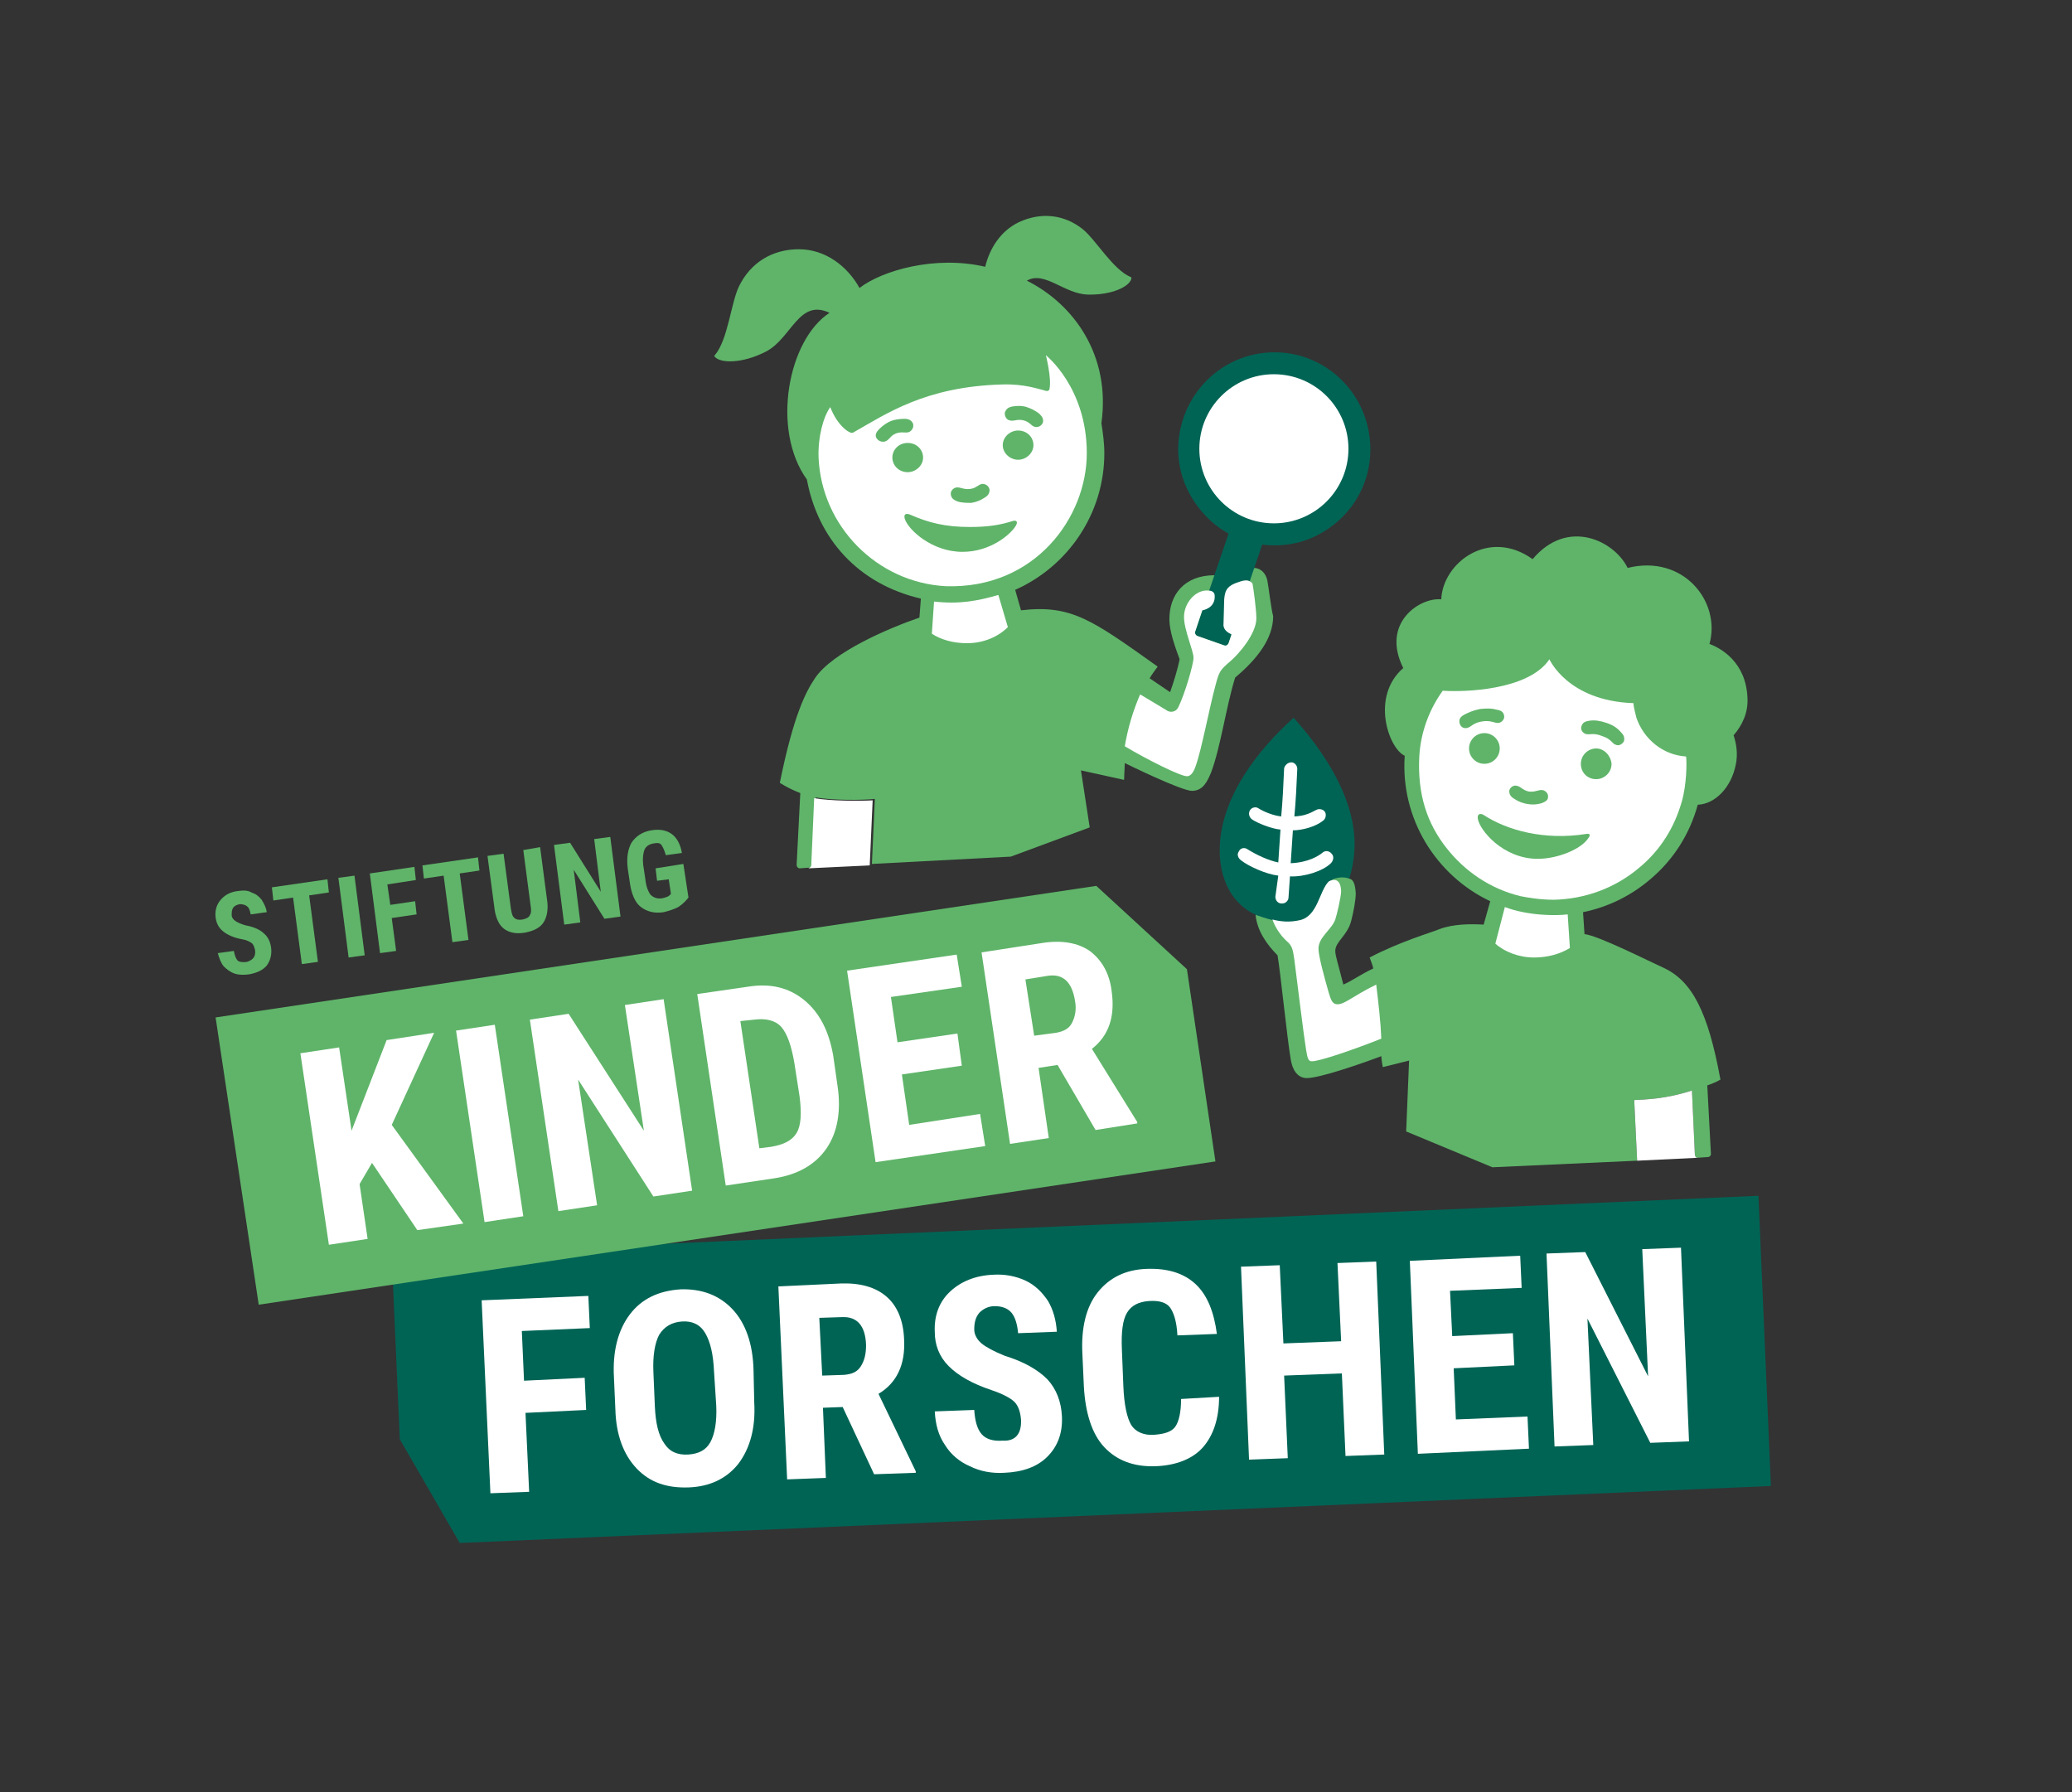 <?xml version="1.0" encoding="UTF-8"?>
<svg xmlns="http://www.w3.org/2000/svg" xmlns:xlink="http://www.w3.org/1999/xlink" version="1.1" id="SKF_Logo_ohne_UZ" x="0px" y="0px" viewBox="0 0 283.5 245.2" style="enable-background:new 0 0 283.5 245.2;" xml:space="preserve">
<rect x="0" y="0" width="283.5" height="245.2" fill="#333333" stroke="none"/>
<style type="text/css">
	.st0{fill:#006455;}
	.st1{fill:#5FB469;}
	.st2{fill:#FFFFFF;}
</style>
<g>
	<polygon class="st0" points="62.9,211.1 242.3,203.3 240.6,163.6 53.6,171.8 54.7,196.9  "></polygon>
	<polygon class="st1" points="162.4,132.6 150,121.2 29.5,139.2 35.4,178.5 166.3,158.9  "></polygon>
	<g>
		<path class="st2" d="M80.2,192.9l-8.3,0.4l0.5,10.8l-5.3,0.2l-1.2-26.4l14.6-0.6l0.2,4.4l-9.3,0.4l0.3,6.8l8.3-0.4L80.2,192.9z"></path>
		<path class="st2" d="M103.2,191.9c0.2,3.5-0.6,6.3-2.2,8.4c-1.6,2-3.9,3.1-6.8,3.2c-3,0.1-5.3-0.7-7.1-2.6s-2.8-4.6-2.9-8    l-0.2-4.5c-0.2-3.6,0.6-6.5,2.2-8.6c1.6-2.1,3.9-3.2,6.9-3.4c2.9-0.1,5.3,0.8,7.1,2.7s2.8,4.7,2.9,8.3L103.2,191.9z M97.7,187.7    c-0.1-2.4-0.5-4.1-1.2-5.3s-1.8-1.7-3.2-1.6c-1.4,0.1-2.4,0.7-3.1,1.8c-0.6,1.1-0.9,2.9-0.8,5.1l0.2,4.7c0.1,2.3,0.5,4,1.3,5.1    c0.7,1.1,1.8,1.6,3.3,1.5c1.4-0.1,2.4-0.6,3-1.7s0.9-2.8,0.8-5L97.7,187.7z"></path>
		<path class="st2" d="M115.3,192.5l-2.7,0.1l0.4,9.6l-5.3,0.2l-1.2-26.4l8.5-0.4c2.7-0.1,4.8,0.5,6.3,1.8c1.5,1.3,2.3,3.3,2.4,5.8    c0.2,3.5-1,6-3.5,7.5l5.1,10.6l0,0.2l-5.7,0.2L115.3,192.5z M112.5,188.2l3-0.1c1.1-0.1,1.8-0.4,2.3-1.2s0.7-1.7,0.7-2.9    c-0.1-2.6-1.2-3.9-3.3-3.8l-3.1,0.1L112.5,188.2z"></path>
		<path class="st2" d="M139.7,194.2c-0.1-1.1-0.4-1.9-0.9-2.4s-1.6-1.1-3.1-1.6c-2.7-0.9-4.6-2-5.9-3.3s-1.9-2.9-1.9-4.7    c-0.1-2.2,0.6-4.1,2.1-5.5s3.5-2.2,5.9-2.3c1.6-0.1,3.1,0.2,4.4,0.8c1.3,0.6,2.3,1.6,3.1,2.8c0.7,1.2,1.1,2.6,1.2,4.2l-5.3,0.2    c-0.1-1.2-0.4-2.2-0.9-2.8s-1.3-0.9-2.3-0.9c-0.9,0-1.6,0.4-2.1,0.9c-0.5,0.6-0.7,1.3-0.7,2.3c0,0.7,0.4,1.4,1,1.9    s1.7,1.1,3.2,1.7c2.6,0.8,4.5,1.9,5.8,3.2c1.2,1.3,1.9,3,2,5.1c0.1,2.3-0.6,4.1-2,5.5s-3.4,2.1-5.9,2.2c-1.7,0.1-3.3-0.2-4.7-0.9    c-1.4-0.6-2.6-1.6-3.4-2.9c-0.9-1.3-1.3-2.8-1.4-4.6l5.4-0.2c0.1,1.5,0.4,2.6,1,3.3s1.6,1,2.9,0.9    C138.9,197.2,139.8,196.2,139.7,194.2z"></path>
		<path class="st2" d="M166.8,191.1c0,3-0.8,5.3-2.2,6.9s-3.7,2.5-6.5,2.6c-3,0.1-5.3-0.8-7-2.6s-2.6-4.7-2.8-8.3l-0.2-4.4    c-0.2-3.6,0.5-6.5,2.1-8.5c1.6-2,3.8-3.1,6.7-3.2c2.9-0.1,5.1,0.6,6.7,2.1c1.6,1.5,2.5,3.8,2.9,6.8l-5.4,0.2    c-0.1-1.9-0.5-3.1-1-3.8s-1.5-1-2.9-0.9c-1.4,0.1-2.4,0.6-3,1.6s-0.8,2.7-0.7,5l0.2,5c0.1,2.6,0.5,4.4,1.1,5.4    c0.6,0.9,1.7,1.4,3.1,1.3c1.4-0.1,2.4-0.4,2.9-1.1c0.5-0.7,0.8-2,0.8-3.8L166.8,191.1z"></path>
		<path class="st2" d="M189.4,199l-5.3,0.2l-0.5-11.3l-7.9,0.3l0.5,11.3l-5.3,0.2l-1.1-26.4l5.3-0.2l0.5,10.7l7.9-0.3l-0.5-10.7    l5.3-0.2L189.4,199z"></path>
		<path class="st2" d="M207.2,186.8l-8.3,0.4l0.3,7l9.8-0.4l0.2,4.4l-15.2,0.7l-1.1-26.4l15.1-0.7l0.2,4.4l-9.8,0.4l0.3,6.2l8.3-0.4    L207.2,186.8z"></path>
		<path class="st2" d="M231.1,197.2l-5.3,0.2l-8.6-17l0.8,17.3l-5.3,0.2l-1.1-26.4l5.3-0.2l8.6,17l-0.8-17.4l5.3-0.2L231.1,197.2z"></path>
	</g>
	<g>
		<path class="st2" d="M50.9,159.1l-1.7,2.9l1.1,7.5l-5.3,0.8l-3.9-26.2l5.3-0.8l1.7,11.4l1.2-3.1l3.6-9.3l6.5-1l-5.8,12.6l9.8,13.5    l-6.3,0.9L50.9,159.1z"></path>
		<path class="st2" d="M71.6,166.4l-5.3,0.8L62.4,141l5.3-0.8L71.6,166.4z"></path>
		<path class="st2" d="M94.7,162.9l-5.3,0.8l-10.3-16l2.6,17.2l-5.3,0.8l-3.9-26.2l5.3-0.8l10.3,16l-2.6-17.2l5.3-0.8L94.7,162.9z"></path>
		<path class="st2" d="M99.3,162.2l-3.9-26.2l6.9-1c3.1-0.5,5.6,0.1,7.7,1.8c2.1,1.7,3.4,4.2,4,7.6l0.6,4.2c0.5,3.4,0,6.3-1.5,8.5    c-1.5,2.2-3.9,3.6-7.1,4.1L99.3,162.2z M101.3,139.7l2.6,17.4l1.6-0.2c1.8-0.3,2.9-0.9,3.5-1.9s0.7-2.7,0.4-5l-0.7-4.5    c-0.4-2.4-1-4.1-1.8-5s-2.1-1.2-3.7-1L101.3,139.7z"></path>
		<path class="st2" d="M131.6,145.8l-8.2,1.2l1,6.9l9.7-1.5l0.7,4.4l-15,2.2l-3.9-26.2l15-2.2l0.7,4.4l-9.7,1.4l0.9,6.2l8.2-1.2    L131.6,145.8z"></path>
		<path class="st2" d="M144.7,145.7l-2.6,0.4l1.4,9.6l-5.3,0.8l-3.9-26.2l8.4-1.3c2.6-0.4,4.8,0,6.4,1.1c1.6,1.2,2.7,3,3,5.5    c0.5,3.5-0.4,6.1-2.7,7.9l6.2,10l0,0.2l-5.7,0.9L144.7,145.7z M141.5,141.7l3-0.4c1.1-0.2,1.8-0.6,2.2-1.4    c0.4-0.8,0.6-1.8,0.4-2.9c-0.4-2.6-1.6-3.8-3.7-3.5l-3.1,0.5L141.5,141.7z"></path>
	</g>
	<g>
		<path class="st1" d="M34.9,130c-0.1-0.4-0.2-0.8-0.5-1s-0.7-0.4-1.3-0.5c-1.1-0.2-2-0.6-2.6-1.1s-0.9-1.1-1-1.9    c-0.1-0.9,0.1-1.7,0.7-2.4c0.6-0.7,1.4-1.1,2.4-1.2c0.7-0.1,1.3-0.1,1.8,0.2c0.6,0.2,1,0.5,1.4,1c0.3,0.5,0.6,1,0.7,1.7l-2.2,0.3    c-0.1-0.5-0.2-0.9-0.5-1.1c-0.2-0.2-0.6-0.3-1-0.3c-0.4,0.1-0.7,0.2-0.9,0.5c-0.2,0.3-0.2,0.6-0.2,1c0,0.3,0.2,0.6,0.5,0.8    s0.7,0.4,1.4,0.6c1.1,0.2,2,0.6,2.5,1.1c0.6,0.5,0.9,1.2,1,2c0.1,0.9-0.1,1.7-0.6,2.4c-0.5,0.6-1.3,1-2.4,1.2    c-0.7,0.1-1.4,0.1-2-0.1c-0.6-0.2-1.1-0.6-1.5-1c-0.4-0.5-0.6-1.1-0.8-1.8l2.2-0.3c0.1,0.6,0.3,1.1,0.5,1.3s0.7,0.3,1.3,0.2    C34.7,131.3,35,130.8,34.9,130z"></path>
		<path class="st1" d="M45,122.1l-2.7,0.4l1.2,9.1l-2.2,0.3l-1.2-9.1l-2.7,0.4l-0.2-1.8l7.6-1.1L45,122.1z"></path>
		<path class="st1" d="M49.9,130.7l-2.2,0.3l-1.4-10.9l2.2-0.3L49.9,130.7z"></path>
		<path class="st1" d="M57,125.1l-3.4,0.5l0.6,4.5l-2.2,0.3l-1.4-10.9l6.1-0.9l0.2,1.8L53,121l0.4,2.8l3.4-0.5L57,125.1z"></path>
		<path class="st1" d="M65.6,119.1l-2.7,0.4l1.2,9.1l-2.2,0.3l-1.2-9.1l-2.7,0.4l-0.2-1.8l7.6-1.1L65.6,119.1z"></path>
		<path class="st1" d="M73.9,115.9l1,7.6c0.1,1.1-0.1,2.1-0.6,2.8c-0.5,0.7-1.4,1.1-2.5,1.3c-1.2,0.2-2.1,0-2.8-0.5    c-0.7-0.5-1.1-1.4-1.3-2.5l-1-7.5l2.2-0.3l1,7.5c0.1,0.6,0.2,1.1,0.5,1.3c0.2,0.2,0.6,0.3,1.1,0.2c0.5-0.1,0.9-0.3,1-0.6    c0.2-0.3,0.2-0.7,0.1-1.3l-1-7.6L73.9,115.9z"></path>
		<path class="st1" d="M84.9,125.4l-2.2,0.3l-4.2-6.7l0.9,7.2l-2.2,0.3l-1.4-10.9l2.2-0.3l4.2,6.7l-0.9-7.2l2.2-0.3L84.9,125.4z"></path>
		<path class="st1" d="M94.2,122.8c-0.4,0.5-0.8,0.9-1.4,1.3c-0.6,0.3-1.2,0.5-2,0.7c-1.3,0.2-2.3-0.1-3.1-0.7s-1.3-1.8-1.5-3.2    l-0.3-2c-0.2-1.5,0-2.7,0.5-3.6c0.6-0.9,1.5-1.5,2.7-1.7c1.2-0.2,2.1,0,2.8,0.5s1.2,1.4,1.4,2.6l-2.2,0.3    c-0.2-0.7-0.4-1.1-0.6-1.4s-0.6-0.3-1.1-0.2c-0.6,0.1-1,0.4-1.2,0.8c-0.2,0.5-0.3,1.2-0.2,2.1l0.3,2c0.1,1,0.4,1.7,0.7,2.1    c0.4,0.4,0.9,0.6,1.6,0.5c0.4-0.1,0.8-0.2,1-0.4l0.2-0.2l-0.3-2l-1.6,0.2l-0.2-1.7l3.8-0.6L94.2,122.8z"></path>
	</g>
</g>
<g>
	<g>
		<path class="st1" d="M173.4,79.4c-0.2-0.9-0.8-1.6-1.7-1.7l-5.5,1l0,0c-4.2,0-6.2,2.7-6.2,6c0,1.6,0.7,3.6,1.4,5.5    c-0.2,1.1-0.8,3.1-1.3,4.5l-2.8-1.9c0.2-0.4,1.1-1.6,1.1-1.6c-9-6.4-11.8-8.5-18.7-7.7l-0.8-2.8c7.2-3.2,12.2-10.4,12.2-18.7    c0-1.4-0.2-2.8-0.4-4.1c1.3-9.3-3.8-16.3-10.2-19.5c2.4-1.4,5.1,1.8,8.3,1.9c3.3,0.1,5.8-1.1,6-2.2c0-0.1,0-0.2-0.1-0.2    c-2.4-1-4.7-5-6.5-6.5c-2.6-2.1-5.8-2.4-8.8-1c-2.5,1.2-4,3.6-4.6,6.1c-6.8-1.6-14.1,0.5-17.2,2.9c-1.6-2.9-4.6-5.3-8.3-5.3    c-3.6,0-6.6,1.8-8.2,5.1c-1.1,2.3-1.5,7.3-3.3,9.4c-0.1,0.1-0.1,0.2,0,0.2c0.7,0.9,3.7,1,7-0.7c3.5-1.8,4.5-7.3,8.7-5.3    c-5.7,3.7-8,16-3.1,22.8c1.5,8.1,7,14.3,15.6,16.3l-0.2,2.6c-4.1,1.4-11.9,4.7-14.3,8.3c-1.2,1.8-2.9,4.9-4.8,14.3    c0,0,1.2,0.8,2.8,1.4l-0.5,9.8c0,0.3,0.2,0.5,0.4,0.5l1.4-0.1c0,0,0,0,0,0c0,0,0,0,0,0c0.2,0,0.3-0.2,0.4-0.4l0.4-9.2    c2.3,0.4,6.3,0.4,8.1,0.2l-0.4,8.9l0,0l19-1l10.8-4l-1.2-7.8l5.9,1.3l0.1-2.3c0,0,7.7,3.8,9.2,3.8c1.5,0,2.1-1.3,2.6-2.5    c1.3-3.4,2.1-9.2,3.3-13c3.1-2.6,5.2-5.4,5.2-8.4C173.9,83.2,173.6,80.4,173.4,79.4z"></path>
		<path class="st0" d="M174.4,48.2C174.3,48.2,174.3,48.2,174.4,48.2c-7.3,0-13.1,5.9-13.2,13.2c0,5.7,3.7,9.9,6.9,11.6l-4.6,13.5    c0,0.2,0.1,0.4,0.3,0.5l3.7,1.3c0.2,0.1,0.5,0,0.6-0.3l0.4-1.2c0,0,2.4-7.3,2.5-7.3l1.7-5c0.7,0.1,4,0.5,7.4-1.2    c4.6-2.3,7.4-6.8,7.4-11.8C187.5,54.1,181.6,48.2,174.4,48.2z"></path>
		<path class="st2" d="M129.4,80.2c-9.4-0.5-17-8.2-17.4-17.6c-0.1-2.7,0.6-5.5,1.6-6.9c1,2.6,2.7,3.7,3.1,3.5    c4.6-2.6,9.9-6.3,20.4-6.6c3-0.1,4.9,0.6,6.1,0.9c0.2,0,0.4-0.1,0.4-0.3c0.3-1.5-0.5-4.6-0.5-4.6s5.6,4.4,5.6,13.4    C148.7,70.8,141.6,80.6,129.4,80.2z"></path>
		<path class="st1" d="M141.6,58.4c0.4,0.1,0.9-0.1,1.1-0.6c0.1-0.5-0.1-0.8-0.5-1.2c-0.5-0.4-1.1-0.7-1.7-0.9    c-0.6-0.2-1.2-0.2-1.9-0.1c-0.6,0.1-0.9,0.3-1.1,0.8c-0.1,0.5,0.2,1,0.6,1.1c0.6,0.2,1-0.2,1.9,0    C140.9,57.7,141.1,58.3,141.6,58.4z"></path>
		<path class="st1" d="M139.3,62.9c1.1,0,2.1-0.9,2.1-2s-0.9-2-2.1-2c-1.1,0-2.1,0.9-2.1,2S138.2,62.9,139.3,62.9z"></path>
		<path class="st1" d="M132.9,68.8c0.6-0.1,1.2-0.3,1.8-0.7c0.5-0.3,0.7-0.6,0.7-1.1c-0.1-0.5-0.5-0.8-1-0.8    c-0.6,0.1-0.8,0.6-1.7,0.7c-0.9,0.1-1.3-0.3-1.9-0.2c-0.4,0.1-0.8,0.5-0.7,1c0.1,0.5,0.4,0.7,0.9,0.9    C131.6,68.8,132.3,68.8,132.9,68.8z"></path>
		<path class="st1" d="M121.1,60.4c0.6-0.2,0.7-0.8,1.5-1.1c0.8-0.3,1.3,0,1.8-0.2c0.4-0.2,0.7-0.7,0.5-1.2    c-0.2-0.4-0.6-0.6-1.1-0.6c-0.7,0-1.4,0.1-1.9,0.3c-0.5,0.2-1.1,0.6-1.6,1.1c-0.4,0.4-0.6,0.8-0.4,1.2    C120.2,60.4,120.7,60.5,121.1,60.4z"></path>
		<path class="st1" d="M124.2,64.6c1.1,0,2.1-0.9,2.1-2s-0.9-2-2.1-2s-2.1,0.9-2.1,2S123,64.6,124.2,64.6z"></path>
		<path class="st1" d="M131.7,75.5c3.9,0,6.7-2.5,7.3-3.6c0.3-0.5,0.1-0.8-0.5-0.6c-1.6,0.5-3.2,0.8-5.8,0.8c-3.4,0-5.7-0.6-8.2-1.7    c-0.5-0.2-0.9-0.1-0.7,0.6C124.3,72.5,127.5,75.5,131.7,75.5z"></path>
		<path class="st2" d="M132.3,88c-1.9,0-3.6-0.5-4.8-1.3l0.3-4.4c3.5,0.4,6-0.1,8.8-0.9l1.3,4.4C136.6,87.1,134.6,88,132.3,88z"></path>
		<circle class="st2" cx="174.3" cy="61.4" r="10.2"></circle>
		<path class="st2" d="M169,79.8c-1.2,0.5-1.4,1.1-1.5,2.2c0,0-0.1,3.6-0.1,3.6c0.1,0.6,0.5,0.9,1.1,1.2v0l-0.4,1.2    c-0.1,0.2-0.3,0.4-0.6,0.3l-3.7-1.3c-0.2-0.1-0.3-0.3-0.3-0.5l1-3c0.1,0,1.8-0.3,1.7-2c0-0.6-0.6-0.7-0.8-0.7    c-1.8-0.2-3.4,1.7-3.4,3.6c0,1.8,1.3,4.6,1.3,5.6c0,0.9-1.2,5-2.1,6.8c-0.3,0.6-1.1,0.8-1.7,0.3L156,95c-1,2.3-1.7,4.7-2.1,7.1    c3,1.8,7.6,4.1,8.5,4.1c0.5,0,0.9-0.5,1.2-1.4c0.8-2.2,1.9-8.1,2.7-11c0.5-1.9,0.6-2.1,2-3.3c1.2-1,3.6-3.8,3.6-5.9    c0-1.2-0.4-4.1-0.5-4.6c0-0.2-0.1-0.3-0.3-0.4C170.5,79.1,169.4,79.7,169,79.8z"></path>
	</g>
	<path class="st2" d="M111.4,109.2l-0.4,9.2c0,0.2-0.2,0.3-0.4,0.4l8.4-0.4l0.4-8.9C117.7,109.6,113.7,109.6,111.4,109.2z"></path>
</g>
<g>
	<path class="st1" d="M239.1,95.5c-0.2-4.9-3.6-6.8-5.2-7.4c1.6-5.8-3.6-12.3-11.2-10.4c-1.8-3.7-8.2-6.9-13-1.2   c-6-4.3-12.3,0.5-12.5,5.5v0c-2.9-0.3-8.3,3.2-5.2,9.4c-4.5,3.9-2,11,0.2,12c-0.6,8.6,4.3,16.4,11.7,19.9l-0.9,3.2   c-1.8-0.1-4.1-0.1-6,0.6c-1.2,0.5-5.4,1.7-9.6,3.9c0.1,0.3,0.4,1,0.5,1.5c-1.9,0.9-2.9,1.7-4.1,2.2c-0.7-2.8-1.1-3.9-1.1-4.6   c0-1.3,1.7-2.1,2.2-4.2c0.3-1.2,0.6-2.7,0.6-3.7c-0.1-1.8-0.6-1.9-0.9-2c-2.1-1.6-5.1,1.7-7.6,2.2c-1.3,0.3-3,0.5-4.1,0.2   c-0.9-0.2-1.1,2.6-1.1,2.6c0.2,2.1,1.5,4,3,5.5c0.4,2.3,1.3,11.3,1.8,14.2c0.2,1.4,0.9,2.6,2.2,2.6c1.7,0,7-1.8,10.2-3   c0,0.4,0.2,1.5,0.2,1.5l3.6-0.9l-0.4,9.7l11.8,4.9l19.8-0.9l0,0l-0.4-8.3c3.1-0.1,5.4-0.5,7.9-1.3l0.4,8.8c0,0.1,0.1,0.4,0.4,0.4   c0,0,1.4-0.1,1.4-0.1c0.2,0,0.4-0.2,0.4-0.4l-0.5-9.4c1.2-0.4,1.8-0.8,1.8-0.8c-1.7-9.3-3.9-13.5-7.8-15.3   c-1.8-0.8-8.9-4.4-10.8-4.6l-0.2-3c3.4-0.7,6.5-2.2,9.2-4.5c3.2-2.7,5.4-6.2,6.5-10.2c2.4-0.1,4.6-2.4,5.2-5.5   c0.3-1.4,0.1-2.8-0.3-4C238.4,99.2,239.2,97.5,239.1,95.5z"></path>
	<path class="st2" d="M230.1,109.7c-1,3.5-2.9,6.6-5.8,9c-3.3,2.8-7.4,4.3-11.7,4.4c-1.9,0-3.6-0.3-4.6-0.5c-4.1-1-7.6-3.4-10.1-6.6   c-2.6-3.3-4-7.3-3.7-12.6c0.2-3.3,1.4-6.4,3.2-8.9c2.8,0.2,11.7,0,14.6-4.3c0,0,2.5,5.7,11.5,6c0,0.6,0.4,1.9,0.4,2   c1,2.9,3.6,5.1,6.8,5.3C230.8,104.2,230.8,107.3,230.1,109.7z"></path>
	<path class="st1" d="M219.8,98.9c-0.9-0.3-1.6-0.4-2.3-0.3c-0.6,0.1-0.9,0.2-1.1,0.7c-0.2,0.5,0.1,0.9,0.5,1.1   c0.6,0.2,1.1-0.2,2.3,0.3c1.3,0.4,1.4,1.1,1.9,1.2c0.4,0.2,0.9-0.1,1.1-0.5c0.1-0.5,0-0.8-0.4-1.2   C221.3,99.6,220.7,99.2,219.8,98.9z"></path>
	<path class="st1" d="M218.4,102.4c-1.1,0-2.1,0.9-2.1,2.1s0.9,2.1,2.1,2.1c1.1,0,2.1-0.9,2.1-2.1   C220.4,103.4,219.5,102.4,218.4,102.4z"></path>
	<path class="st1" d="M205.1,98.9c0.4-0.1,0.8-0.5,0.7-1c-0.1-0.5-0.4-0.7-1-0.8c-0.7-0.2-1.3-0.2-2.3-0.1c-1,0.2-1.6,0.5-2.2,0.8   c-0.5,0.3-0.7,0.6-0.6,1.1c0.1,0.5,0.5,0.8,1,0.7c0.6-0.1,0.8-0.7,2.1-0.9C204.1,98.5,204.5,99,205.1,98.9z"></path>
	<circle class="st1" cx="203.1" cy="102.4" r="2.1"></circle>
	<path class="st1" d="M207.2,109.3c0.6,0.4,1.2,0.6,1.8,0.7c0.6,0.1,1.2,0.1,1.9-0.1c0.5-0.2,0.9-0.4,0.9-0.8c0.1-0.5-0.3-0.9-0.7-1   c-0.6-0.1-1,0.3-1.9,0.2c-0.9-0.2-1.1-0.7-1.7-0.8c-0.4-0.1-0.9,0.2-1,0.7C206.5,108.7,206.7,109,207.2,109.3z"></path>
	<path class="st1" d="M217,114.1c-5.7,0.9-10.8-0.5-14-2.6c-0.5-0.3-0.9-0.1-0.8,0.5c0.2,1.5,3.4,5.5,8.2,5.5c2.7,0,5.9-1.3,6.9-2.8   C217.7,114.2,217.5,114,217,114.1z"></path>
	<g>
		<path class="st0" d="M177.8,126c2.5-0.5,2.7-4,4-5.3c0.7-0.7,2-0.8,2.8-0.5c0,0,0.5-1.3,0.7-3.6c0.5-6.8-3.9-13.5-8.3-18.4    c-4.9,4.4-9.8,10.7-10.1,17.5c-0.2,4.4,1.6,8,5,9.5c0.3,0.1,1.4,0.5,2.3,0.7C175.2,126.2,176.5,126.2,177.8,126z"></path>
		<path class="st2" d="M174.5,122.7c0,0.5,0.4,1,1,0.9c0.4,0,0.8-0.4,0.8-0.8l0.2-2.9c1.9,0.1,4.5-0.7,5.6-1.8    c0.3-0.3,0.5-0.9,0.1-1.3c-0.3-0.4-0.9-0.5-1.3-0.1c-0.5,0.4-1.9,1.3-4.3,1.4l0.3-4.5c1.3,0,3.1-0.5,4.1-1.3    c0.3-0.2,0.4-0.5,0.4-0.8c0-0.5-0.4-0.8-0.9-0.8c-0.6,0-1.2,0.9-3.4,1c0.2-2.1,0.3-4.2,0.4-6.5c0-0.5-0.4-0.9-0.8-0.9    c-0.5,0-0.9,0.4-1,0.8c-0.1,2.3-0.2,4.5-0.4,6.6c-1-0.1-2.3-0.6-3.1-1.1c-0.4-0.3-1-0.1-1.2,0.3c-0.2,0.4-0.1,0.9,0.3,1.2    c0.7,0.5,2.7,1.3,3.9,1.4l-0.3,4.5c-1.4-0.3-2.9-1-4.2-1.8c-0.4-0.3-1-0.2-1.2,0.3c-0.3,0.4-0.1,0.9,0.3,1.2    c1,0.8,3.4,1.9,5.1,2.1L174.5,122.7z"></path>
	</g>
	<path class="st2" d="M209.9,131c-2.1,0-4.1-0.8-5.3-1.9l1.3-5c3.2,1.2,7,1.2,8.6,1l0.3,4.6C213.5,130.5,211.8,131,209.9,131z"></path>
	<path class="st2" d="M231.9,158l-0.4-8.8c-2.5,0.8-4.8,1.2-7.9,1.3l0.4,8.3l8.3-0.4C232,158.4,231.9,158.1,231.9,158z"></path>
	<path class="st2" d="M188.3,134.7c-3.4,1.7-4.3,2.7-5.3,2.7c-0.7,0-0.9-0.6-1.2-1.6c-0.6-2.1-1.4-5-1.4-6c0-1.6,1.8-2.6,2.3-4   c0.2-0.6,0.8-3.1,0.8-3.9c-0.1-2.3-1.7-1.3-1.7-1.3c-1.3,1.3-1.5,4.8-4,5.3c-1.3,0.3-2.6,0.2-3.7-0.1c0,0,0,0,0,0   c0.3,0.9,1,2.1,2,3c0.7,0.6,0.8,1.1,1,2.5c0.4,3.1,1.3,10.5,1.6,12.3c0.2,1.2,0.3,1.6,0.8,1.6c1.1,0,6-1.7,9.5-3.1   C188.9,139.7,188.6,137.2,188.3,134.7z"></path>
</g>
</svg>

